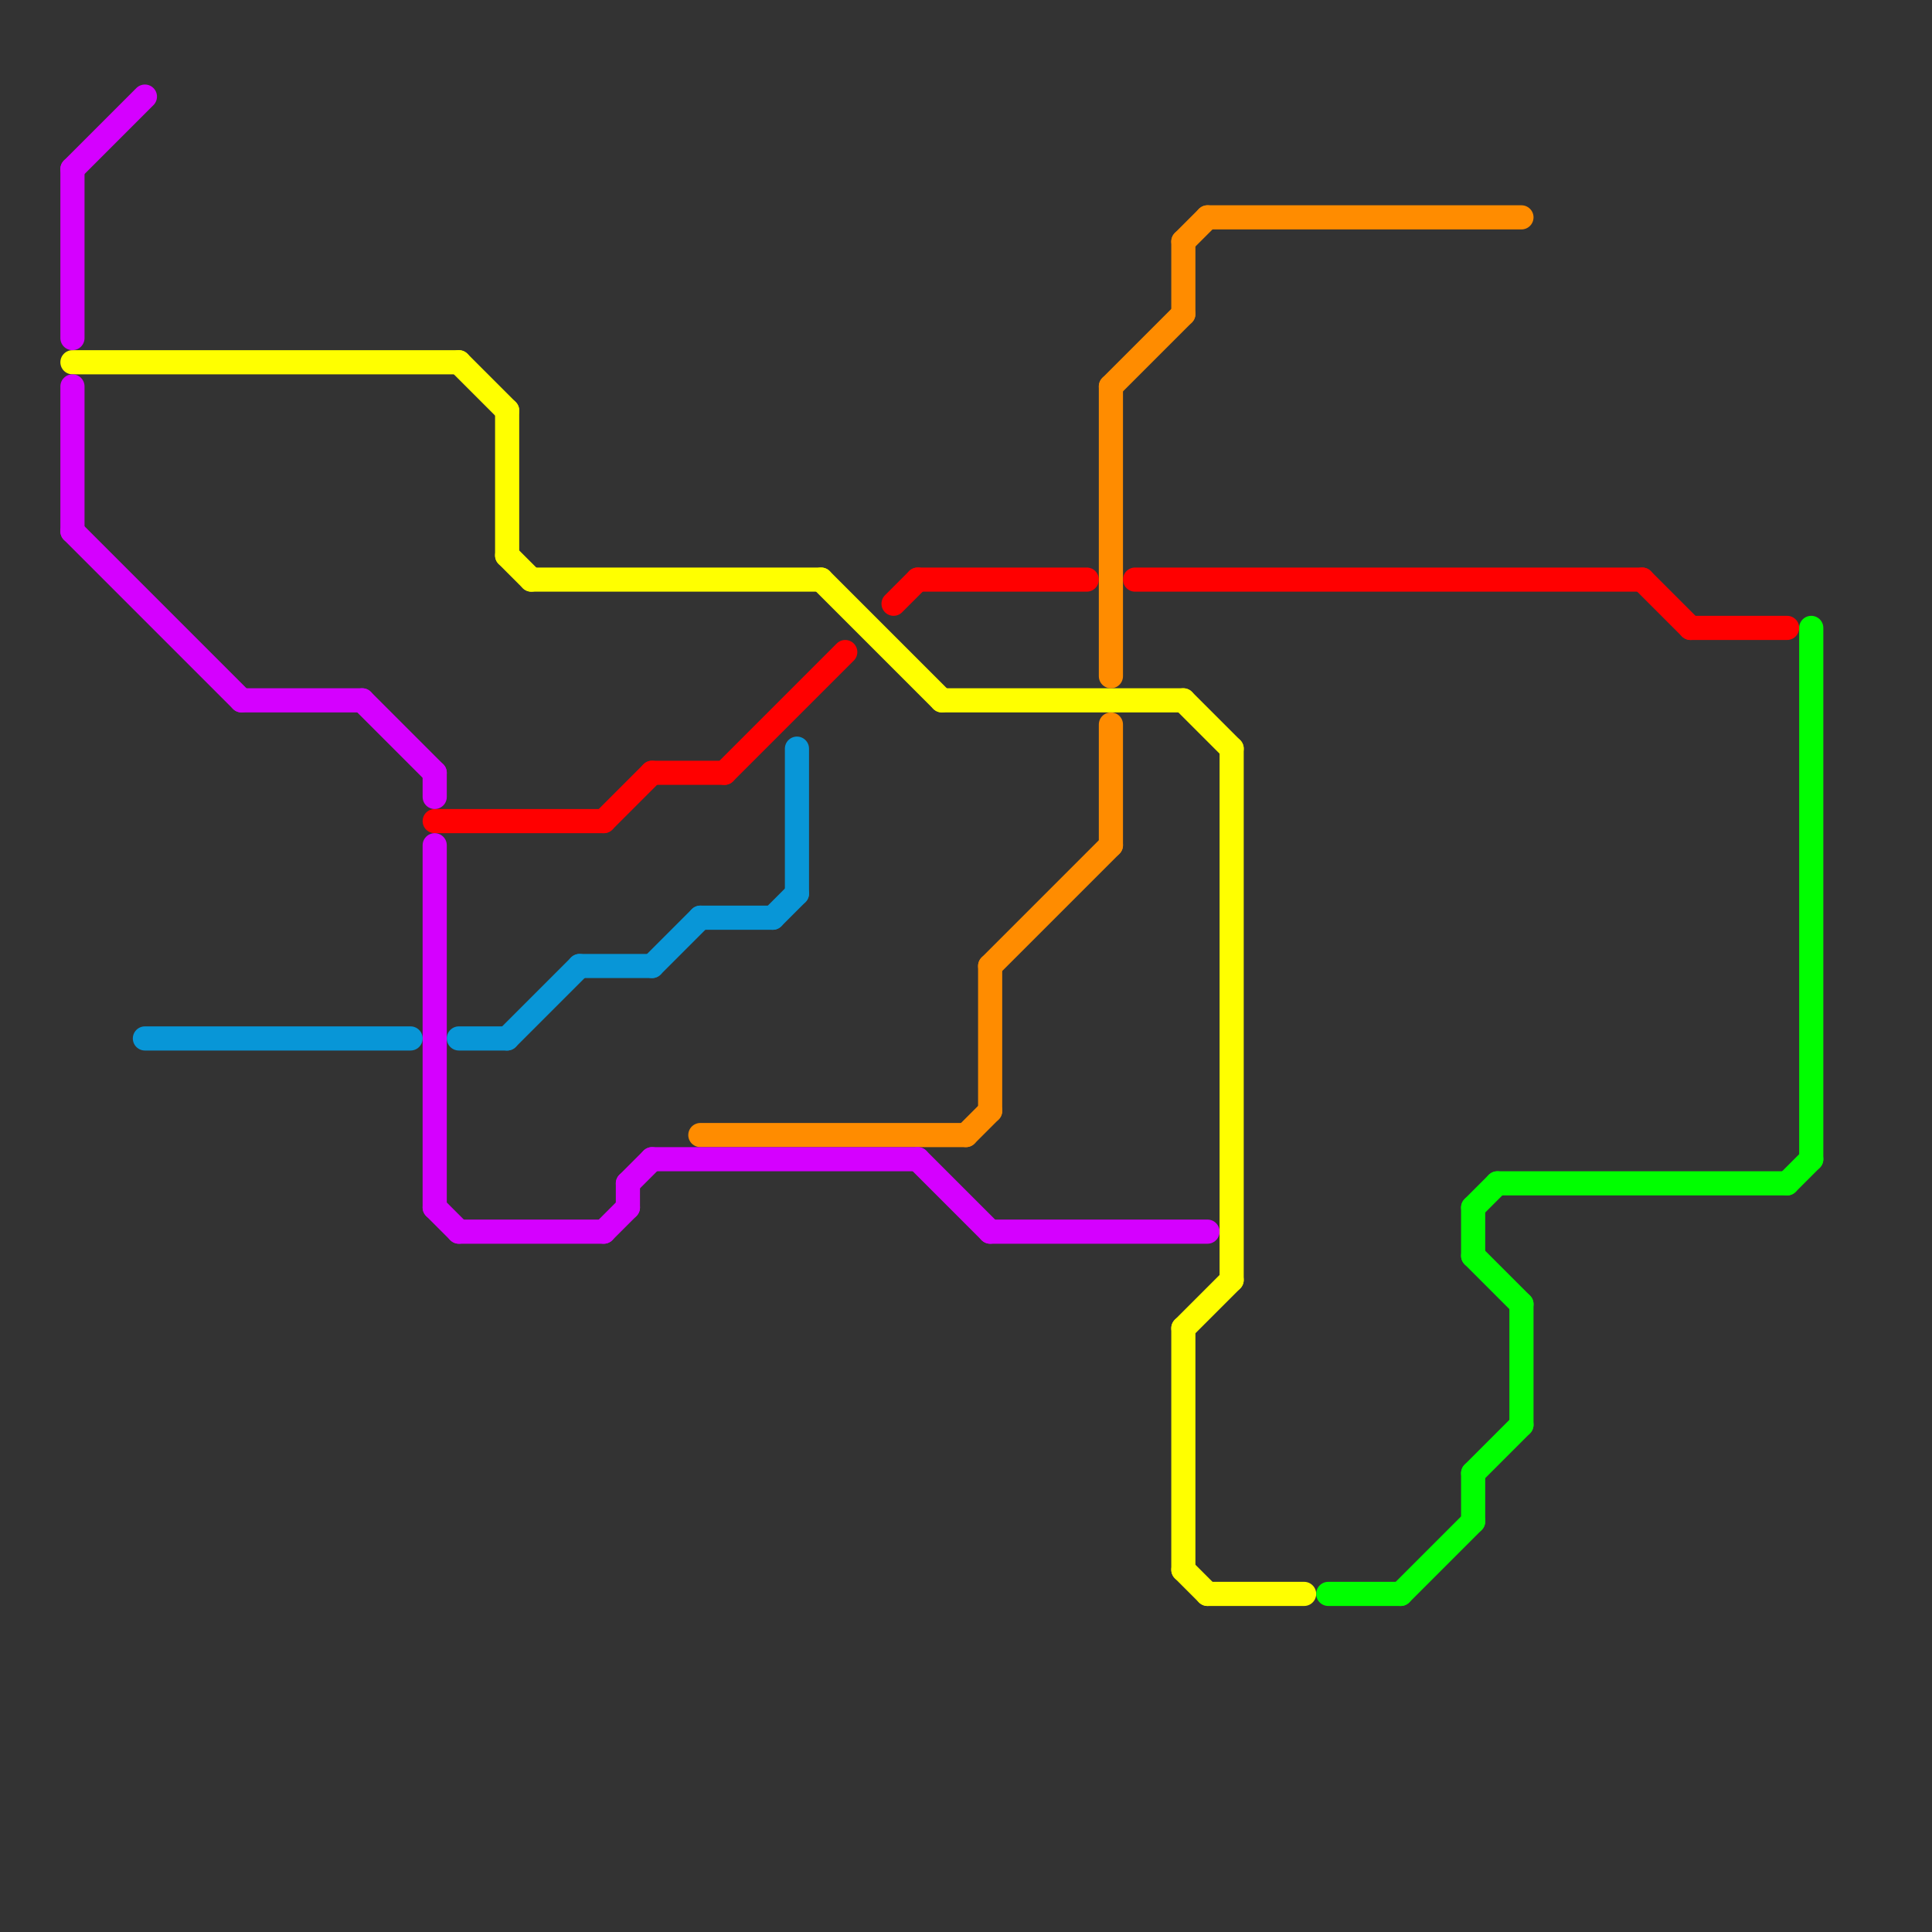 
<svg version="1.1" xmlns="http://www.w3.org/2000/svg" viewBox="0 0 80 80">
<rect x="0" y="0" width="80" height="80" fill="#333333" stroke="none"/>
<style>text { font: 1px Helvetica; font-weight: 600; white-space: pre; dominant-baseline: central; } line { stroke-width: 1; fill: none; stroke-linecap: round; stroke-linejoin: round; } .c0 { stroke: #ffff00 } .c1 { stroke: #ff8c00 } .c2 { stroke: #00ff00 } .c3 { stroke: #ff0000 } .c4 { stroke: #d500ff } .c5 { stroke: #0896d7 } .w1 { stroke-width: 1; }</style><defs><g id="wm-xf"><circle r="1.2" fill="#000"/><circle r="0.9" fill="#fff"/><circle r="0.6" fill="#000"/><circle r="0.3" fill="#fff"/></g><g id="wm"><circle r="0.6" fill="#000"/><circle r="0.3" fill="#fff"/></g></defs><line class="c0 " x1="22" y1="24" x2="34" y2="24"/><line class="c0 " x1="3" y1="15" x2="19" y2="15"/><line class="c0 " x1="39" y1="29" x2="49" y2="29"/><line class="c0 " x1="50" y1="66" x2="54" y2="66"/><line class="c0 " x1="34" y1="24" x2="39" y2="29"/><line class="c0 " x1="19" y1="15" x2="21" y2="17"/><line class="c0 " x1="49" y1="29" x2="51" y2="31"/><line class="c0 " x1="21" y1="23" x2="22" y2="24"/><line class="c0 " x1="51" y1="31" x2="51" y2="53"/><line class="c0 " x1="49" y1="55" x2="51" y2="53"/><line class="c0 " x1="21" y1="17" x2="21" y2="23"/><line class="c0 " x1="49" y1="55" x2="49" y2="65"/><line class="c0 " x1="49" y1="65" x2="50" y2="66"/><line class="c1 " x1="46" y1="16" x2="49" y2="13"/><line class="c1 " x1="41" y1="40" x2="41" y2="46"/><line class="c1 " x1="49" y1="10" x2="50" y2="9"/><line class="c1 " x1="49" y1="10" x2="49" y2="13"/><line class="c1 " x1="40" y1="47" x2="41" y2="46"/><line class="c1 " x1="46" y1="30" x2="46" y2="35"/><line class="c1 " x1="41" y1="40" x2="46" y2="35"/><line class="c1 " x1="50" y1="9" x2="63" y2="9"/><line class="c1 " x1="29" y1="47" x2="40" y2="47"/><line class="c1 " x1="46" y1="16" x2="46" y2="28"/><line class="c2 " x1="61" y1="61" x2="63" y2="59"/><line class="c2 " x1="62" y1="49" x2="74" y2="49"/><line class="c2 " x1="75" y1="26" x2="75" y2="48"/><line class="c2 " x1="61" y1="52" x2="63" y2="54"/><line class="c2 " x1="63" y1="54" x2="63" y2="59"/><line class="c2 " x1="61" y1="61" x2="61" y2="63"/><line class="c2 " x1="58" y1="66" x2="61" y2="63"/><line class="c2 " x1="55" y1="66" x2="58" y2="66"/><line class="c2 " x1="74" y1="49" x2="75" y2="48"/><line class="c2 " x1="61" y1="50" x2="62" y2="49"/><line class="c2 " x1="61" y1="50" x2="61" y2="52"/><line class="c3 " x1="18" y1="34" x2="25" y2="34"/><line class="c3 " x1="47" y1="24" x2="68" y2="24"/><line class="c3 " x1="27" y1="32" x2="30" y2="32"/><line class="c3 " x1="30" y1="32" x2="35" y2="27"/><line class="c3 " x1="25" y1="34" x2="27" y2="32"/><line class="c3 " x1="68" y1="24" x2="70" y2="26"/><line class="c3 " x1="38" y1="24" x2="45" y2="24"/><line class="c3 " x1="37" y1="25" x2="38" y2="24"/><line class="c3 " x1="70" y1="26" x2="74" y2="26"/><line class="c4 " x1="18" y1="32" x2="18" y2="33"/><line class="c4 " x1="3" y1="7" x2="3" y2="14"/><line class="c4 " x1="10" y1="29" x2="15" y2="29"/><line class="c4 " x1="26" y1="49" x2="26" y2="50"/><line class="c4 " x1="3" y1="22" x2="10" y2="29"/><line class="c4 " x1="3" y1="7" x2="6" y2="4"/><line class="c4 " x1="26" y1="49" x2="27" y2="48"/><line class="c4 " x1="19" y1="51" x2="25" y2="51"/><line class="c4 " x1="3" y1="16" x2="3" y2="22"/><line class="c4 " x1="38" y1="48" x2="41" y2="51"/><line class="c4 " x1="18" y1="50" x2="19" y2="51"/><line class="c4 " x1="25" y1="51" x2="26" y2="50"/><line class="c4 " x1="18" y1="35" x2="18" y2="50"/><line class="c4 " x1="27" y1="48" x2="38" y2="48"/><line class="c4 " x1="41" y1="51" x2="50" y2="51"/><line class="c4 " x1="15" y1="29" x2="18" y2="32"/><line class="c5 " x1="24" y1="40" x2="27" y2="40"/><line class="c5 " x1="27" y1="40" x2="29" y2="38"/><line class="c5 " x1="33" y1="31" x2="33" y2="37"/><line class="c5 " x1="32" y1="38" x2="33" y2="37"/><line class="c5 " x1="21" y1="43" x2="24" y2="40"/><line class="c5 " x1="29" y1="38" x2="32" y2="38"/><line class="c5 " x1="19" y1="43" x2="21" y2="43"/><line class="c5 " x1="6" y1="43" x2="17" y2="43"/>
</svg>
